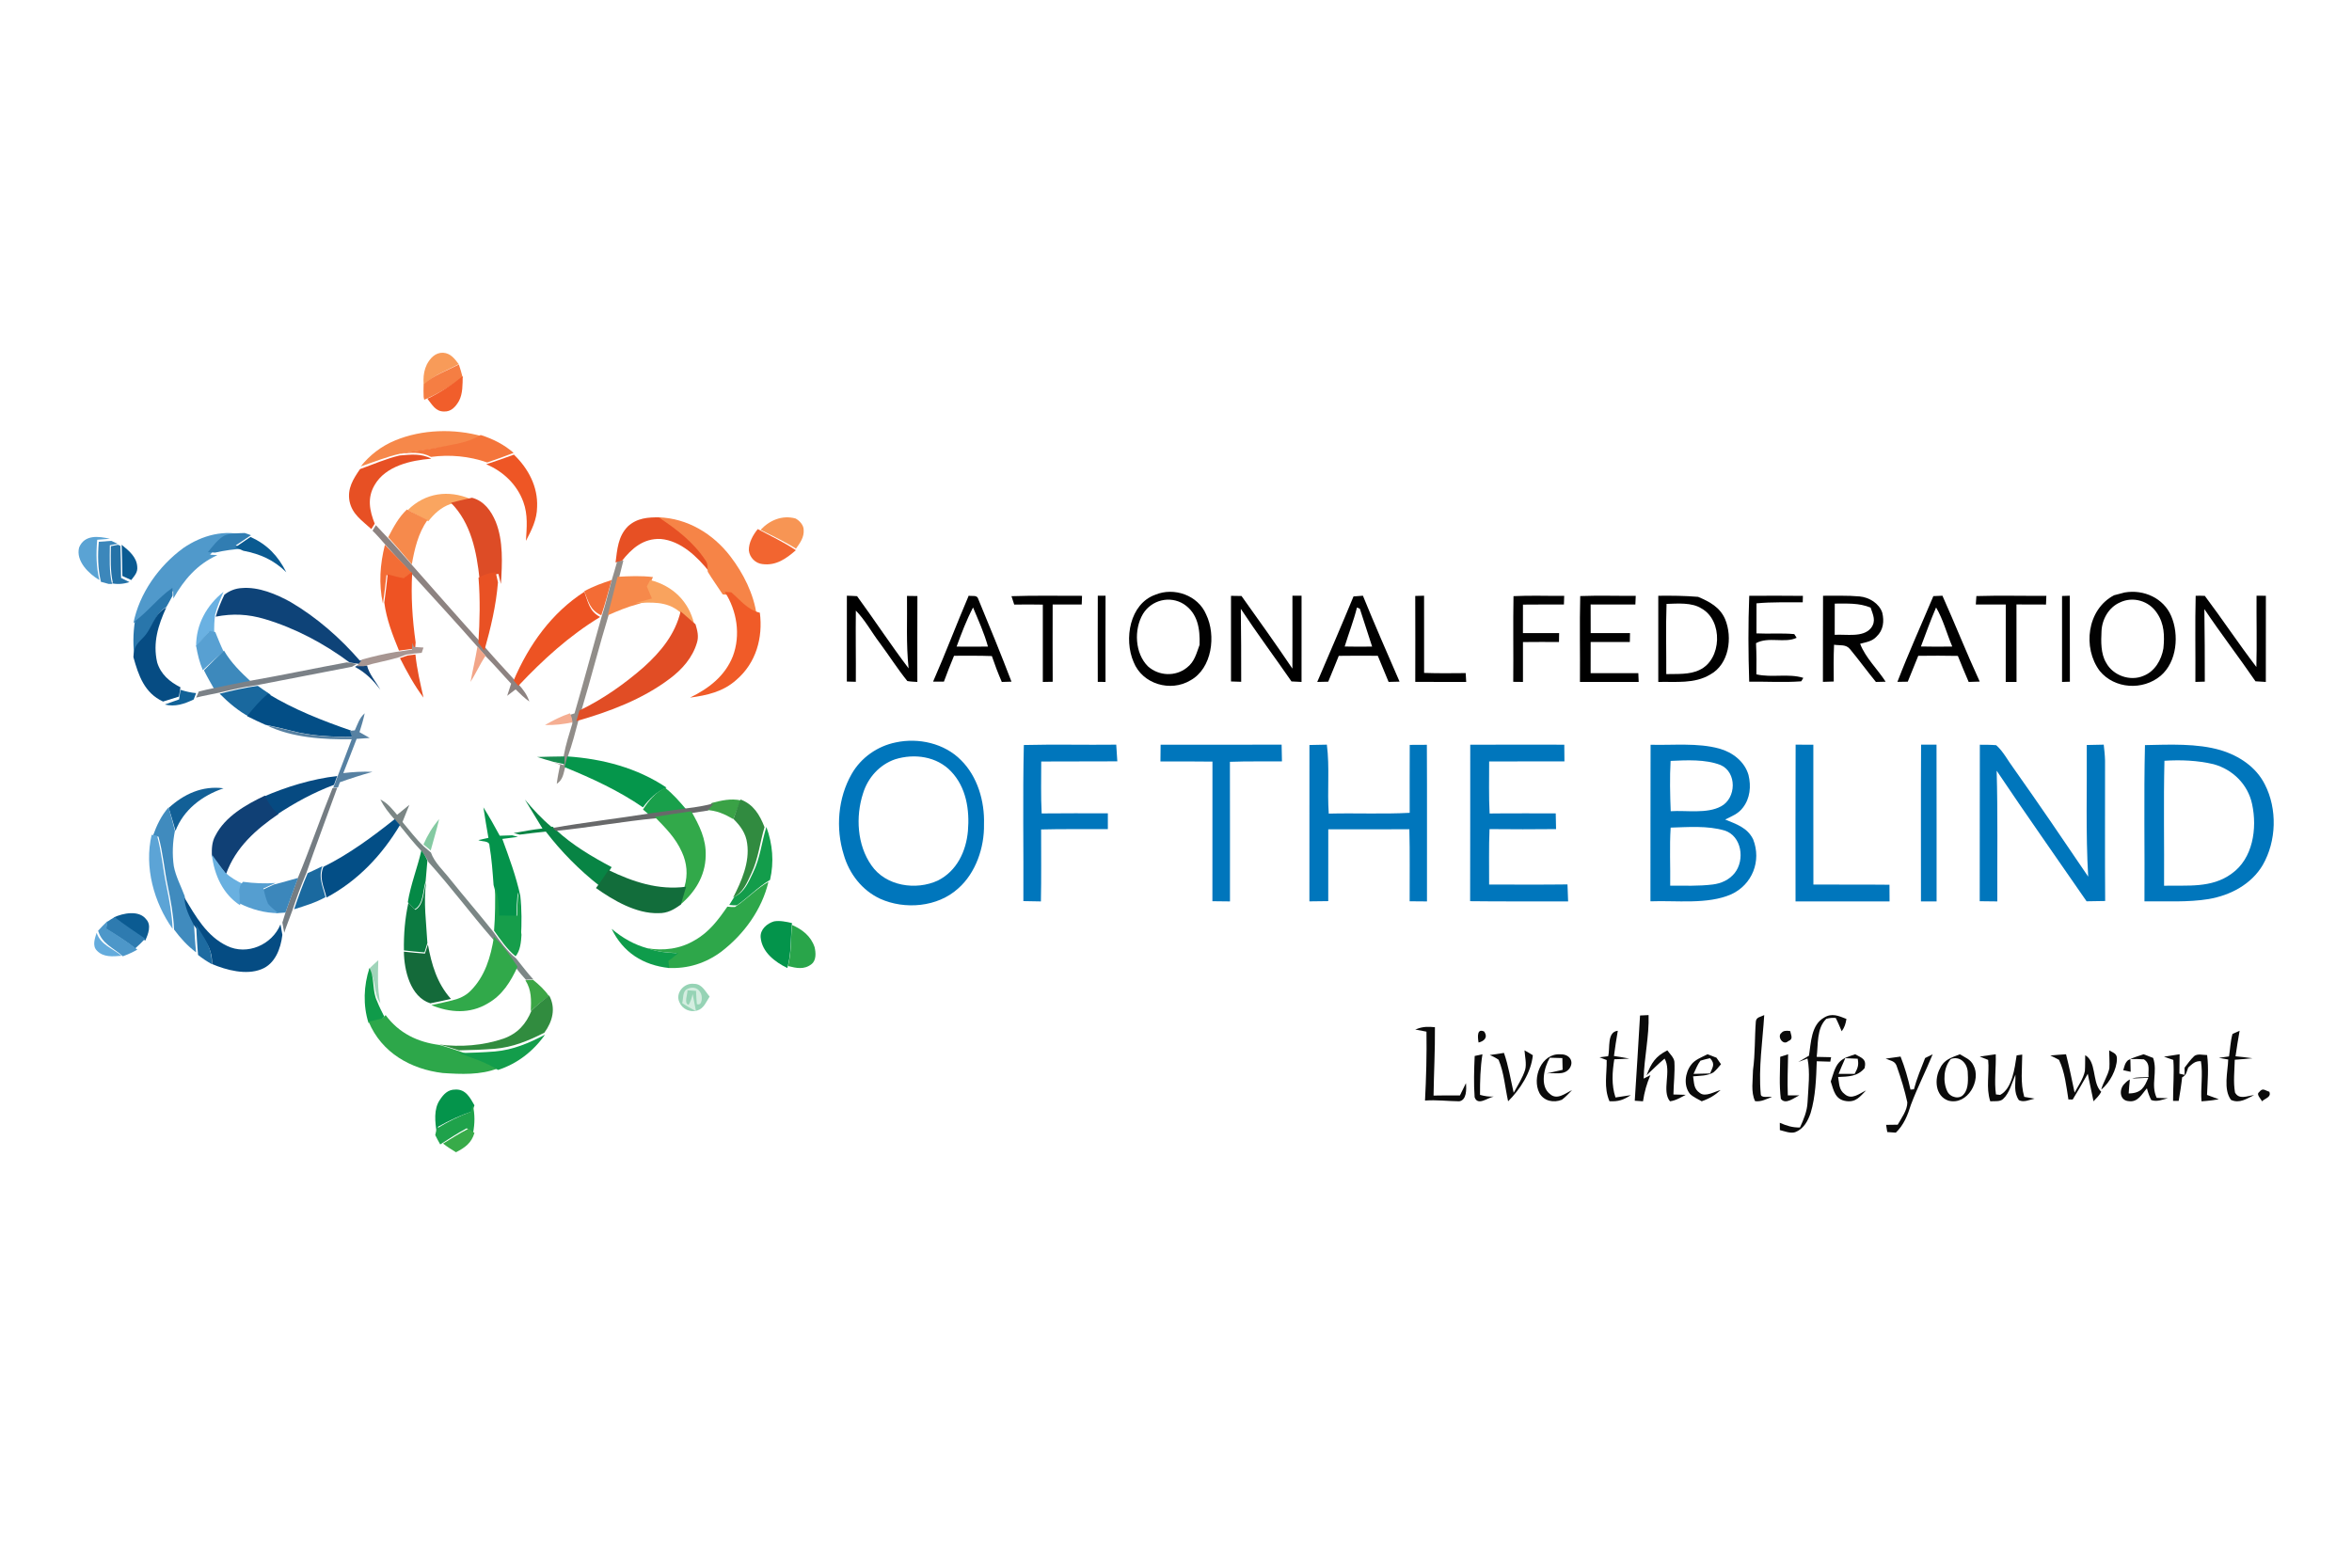 <svg xmlns="http://www.w3.org/2000/svg" width="600" height="400" viewBox="0 0 600 400" fill="none"><path d="M113.048 90.003C114.977 90.132 115.978 91.542 117.031 92.917C114.256 94.385 110.898 95.609 108.623 97.778C108.476 98.838 108.491 99.933 108.542 101C107.953 98.315 107.651 95.53 108.896 92.974C109.735 91.392 111.068 89.924 113.048 90.003Z" fill="#F89B59"></path><path d="M117.057 93C117.423 94.097 117.758 95.21 118.031 96.329C114.937 98.583 111.78 100.446 108.225 102L108.07 101.315C108.015 100.218 107.999 99.091 108.155 98.001C110.564 95.769 114.118 94.51 117.057 93Z" fill="#F57E43"></path><path d="M118.031 96C118.01 98.041 118.067 100.461 117.094 102.285C116.236 103.79 115.091 105.078 113.274 104.996C111.113 105.011 110.255 103.254 109.031 101.734C112.294 100.163 115.191 98.279 118.031 96Z" fill="#F15E2B"></path><path d="M123.031 111.328C119.693 113.226 116.066 113.482 112.319 114.218C108.929 114.874 105.479 115.083 102.097 115.765C98.662 116.515 95.347 117.899 92.031 119C94.284 116.157 97.265 113.833 100.789 112.381C107.658 109.531 115.865 109.315 123.031 111.328Z" fill="#F6884A"></path><path d="M122.602 111L122.813 111.058C125.83 112.023 128.657 113.466 131.031 115.555C128.803 116.411 126.553 117.231 124.289 118C119.745 116.397 114.727 115.925 109.95 116.585C107.393 115.185 104.814 115.526 102.031 115.766C105.355 115.033 108.744 114.808 112.075 114.105C115.757 113.314 119.322 113.038 122.602 111Z" fill="#F4753B"></path><path d="M101.946 116.219C104.788 115.98 107.421 115.639 110.031 117.037C104.766 117.45 98.351 118.913 95.562 123.759C93.63 127.054 94.272 130.263 95.592 133.624L94.727 135C92.355 132.798 89.856 131.255 89.163 127.887C88.566 124.657 90.095 122.23 91.848 119.688C95.174 118.507 98.501 117.023 101.946 116.219Z" fill="#E75024"></path><path d="M131.103 116C134.826 119.594 137.239 124.21 137.017 129.352C136.979 132.566 135.638 135.203 134.167 138C134.374 134.589 134.711 131.368 133.501 128.059C131.922 123.713 128.436 120.288 124.031 118.461C126.406 117.687 128.766 116.862 131.103 116Z" fill="#EE5625"></path><path d="M120.031 127.329C119.002 127.561 117.966 127.809 116.944 128.072C116.245 128.25 115.554 128.436 114.863 128.629C112.567 129.426 110.79 131.043 109.264 133C107.508 132.064 105.787 131.066 104.031 130.138C108.494 125.712 114.446 124.939 120.031 127.329Z" fill="#FAA560"></path><path d="M117.195 127.733C118.258 127.473 119.335 127.229 120.406 127C123.453 127.786 125.302 130.335 126.469 133.143C128.423 138.011 128.124 143.841 127.779 149C127.577 148.138 127.368 147.283 127.143 146.436C125.361 146.627 123.954 147.016 122.345 147.825C121.596 140.774 120.174 133.463 115.031 128.282C115.75 128.091 116.468 127.908 117.195 127.733Z" fill="#DD4C26"></path><path d="M103.801 130C105.556 130.875 107.276 131.816 109.031 132.698C106.672 136.118 105.779 139.975 105.053 144C103.06 141.681 101.096 139.333 99.031 137.073C100.391 134.477 101.65 132.042 103.801 130Z" fill="#F68A4C"></path><path d="M202.936 132.289C203.949 132.82 205.01 133.979 205.017 135.165C205.169 137.083 204.101 138.51 203.054 140C200.162 138.152 197.104 136.758 194.031 135.193C196.341 132.717 199.552 131.372 202.936 132.289Z" fill="#F79554"></path><path d="M168.384 132.006C173.061 135.104 177.364 138.393 180.515 143.166C181.106 144.007 180.926 145.015 181.031 146C177.926 142.083 173.705 137.969 168.511 137.514C164.148 137.34 161.155 139.901 158.61 143.181L157.031 143.515C157.465 140.136 157.652 136.893 160.152 134.324C162.509 132.149 165.338 131.96 168.384 132.006Z" fill="#E75024"></path><path d="M168.031 132C175.342 132.226 181.891 136.173 186.32 141.955C189.624 146.271 192.291 151.534 193.031 157C189.876 156.165 188.291 153.835 185.972 151.789C185.439 151.737 184.905 151.699 184.365 151.662C183.113 149.722 181.742 147.865 180.55 145.887C180.446 144.91 180.624 143.91 180.039 143.075C176.92 138.338 172.661 135.075 168.031 132Z" fill="#F68447"></path><path d="M95.892 134C96.947 135.17 98.038 136.289 99.114 137.43C101.245 139.711 103.272 142.081 105.328 144.422C111.015 150.847 116.665 157.31 122.418 163.669C122.982 164.294 123.532 164.927 124.081 165.56C126.368 168.195 128.743 170.742 131.097 173.311C131.512 173.76 131.913 174.209 132.322 174.665C133.502 175.968 134.482 177.307 135.031 179C133.769 178.073 132.641 177.005 131.527 175.901C130.807 176.446 130.094 176.991 129.382 177.535C129.716 176.505 130.057 175.467 130.391 174.437C128.268 172.192 126.286 169.837 124.096 167.651C123.368 166.848 122.663 166.024 121.958 165.2C116.449 158.929 110.807 152.776 105.187 146.615L105.009 146.394C102.945 143.958 100.696 141.691 98.58 139.292C97.429 137.967 96.278 136.635 95.031 135.398L95.892 134Z" fill="#8D8381"></path><path d="M193.306 135C196.617 136.755 199.914 138.316 203.031 140.387C200.519 142.575 197.955 144.391 194.487 143.927C192.73 143.749 191.227 142.258 191.033 140.434C190.981 138.47 192.109 136.461 193.306 135Z" fill="#F26530"></path><path d="M63.031 136.738C61.359 136.804 59.461 136.76 57.879 137.367C56.162 138.269 54.836 140.082 53.608 141.532L55.454 141.643C50.301 143.988 46.927 147.91 44.23 152.704L44.178 150.802C40.419 153.14 37.677 156.558 34.031 159C35.56 151.387 40.494 144.417 46.784 139.816C51.552 136.568 57.352 134.955 63.031 136.738Z" fill="#5099CB"></path><path d="M57.283 136.641C58.857 136.023 60.747 136.068 62.412 136C62.959 136.166 63.499 136.354 64.031 136.566C62.742 137.425 61.444 138.278 60.155 139.145C60.83 139.439 61.512 139.725 62.194 140.005C59.72 140.103 57.283 140.449 54.868 141L53.031 140.887C54.254 139.409 55.573 137.561 57.283 136.641Z" fill="#317DB2"></path><path d="M28.031 137.474C26.952 137.535 25.88 137.618 24.801 137.718C24.494 141.224 24.532 144.555 25.348 148C22.68 146.437 19.263 143.152 20.185 139.684C21.571 136.353 25.161 136.803 28.031 137.474Z" fill="#5AA3D4"></path><path d="M63.901 137C68.174 138.941 70.876 141.763 73.031 146C69.776 142.838 66.423 141.369 62.067 140.526C61.386 140.24 60.705 139.946 60.031 139.644C61.319 138.755 62.613 137.881 63.901 137Z" fill="#0A5A91"></path><path d="M25.206 138.242C26.265 138.144 27.317 138.061 28.376 138C28.935 138.227 29.487 138.477 30.031 138.749C29.362 138.87 28.692 138.999 28.023 139.127C28.001 142.464 27.817 145.709 28.567 148.985L27.751 149C27.074 148.834 26.405 148.652 25.742 148.448C24.941 145.028 24.904 141.722 25.206 138.242Z" fill="#3C87BB"></path><path d="M28.283 139.359C28.903 139.237 29.523 139.115 30.143 139L30.715 139.287C30.811 142.014 30.872 144.734 30.892 147.462C31.608 147.813 32.323 148.172 33.031 148.524C31.369 149.055 29.734 149.17 28.031 148.725L28.787 148.711C28.093 145.603 28.263 142.524 28.283 139.359Z" fill="#2572A7"></path><path d="M31.031 139C32.864 140.49 34.877 142.112 35.014 144.615C35.165 146.063 34.3 146.909 33.484 148C32.734 147.657 31.976 147.308 31.219 146.965C31.197 144.308 31.132 141.657 31.031 139Z" fill="#0B5B92"></path><path d="M98.196 139C100.446 141.427 102.837 143.72 105.031 146.184C104.345 146.727 103.642 147.241 102.908 147.717C101.464 147.531 100.019 147.062 98.599 146.72C98.33 149.154 98.046 151.573 97.683 154C96.594 148.931 96.941 144.002 98.196 139Z" fill="#F36D36"></path><path d="M157.42 143.325L159.031 143C158.626 144.542 158.268 146.099 157.863 147.641C157.061 150.658 156.183 153.653 155.343 156.656C152.853 164.801 150.783 173.057 148.34 181.209C148.072 182.102 147.805 182.994 147.545 183.887C146.744 186.927 145.949 189.959 144.895 192.925L144.758 193.36C144.552 194.127 144.369 194.895 144.193 195.669C143.742 197.359 143.651 198.93 142.024 200C142.23 198.37 142.551 196.754 142.895 195.145C142.276 194.924 141.65 194.695 141.031 194.474C141.955 194.732 142.879 194.983 143.811 195.227C143.803 194.415 143.803 193.604 143.819 192.785C144.323 189.959 145.193 187.325 146.01 184.581C145.926 183.762 145.758 183.127 145.323 182.412C145.736 182.279 146.148 182.146 146.56 182.021C148.92 173.913 151.089 165.745 153.388 157.623L153.418 157.519C154.403 154.494 155.121 151.418 155.954 148.356C156.45 146.681 156.962 145.007 157.42 143.325Z" fill="#918D89"></path><path d="M98.896 146.531C100.238 146.87 101.603 147.335 102.967 147.519C103.66 147.047 104.324 146.538 104.973 146L105.151 146.221C104.809 152.143 105.196 158.043 106.031 163.913L105.912 165.469C104.54 165.668 103.161 165.816 101.781 166C100.141 161.996 98.605 158.058 98.031 153.743C98.374 151.339 98.643 148.942 98.896 146.531Z" fill="#EE5323"></path><path d="M126.451 146C126.656 146.851 126.847 147.71 127.031 148.577C126.546 154.589 125.173 160.264 123.561 166C123.056 165.34 122.55 164.681 122.031 164.029C122.4 158.485 122.523 152.94 122.072 147.396C123.541 146.583 124.825 146.192 126.451 146Z" fill="#E95124"></path><path d="M157.538 147.17C160.568 147.001 163.553 146.864 166.576 147.242C166.287 147.886 166.006 148.529 165.717 149.173C166.158 150.379 166.591 151.578 167.031 152.785C165.588 153.251 164.145 153.718 162.687 154.152C160.044 154.844 157.538 155.898 155.031 157C155.867 153.726 156.74 150.46 157.538 147.17Z" fill="#F6894B"></path><path d="M165.858 148C171.777 149.498 175.678 153.568 177.031 159C176.299 158.412 175.566 157.83 174.826 157.242C174.303 156.831 173.788 156.414 173.257 156.004C169.924 153.336 166.164 153.712 162.031 153.876C163.466 153.507 164.886 153.11 166.306 152.713C165.873 151.687 165.447 150.668 165.013 149.642C165.297 149.095 165.574 148.547 165.858 148Z" fill="#F9A35E"></path><path d="M156.031 148C155.164 151.007 154.416 154.029 153.39 157C150.439 155.645 150.113 153.428 149.031 150.87C151.227 149.63 153.605 148.783 156.031 148Z" fill="#F36C35"></path><path d="M61.681 150.047C65.948 149.672 70.516 151.605 74.168 153.633C80.825 157.542 86.768 162.774 91.787 168.549L93.162 168.299C92.711 168.799 92.275 169.306 91.847 169.82C92.448 169.828 93.042 169.828 93.635 169.813C94.161 172.039 95.934 173.979 97.031 176C95.243 173.597 93.252 171.591 90.555 170.158L91.794 169.424C90.923 169.277 90.059 169.144 89.187 169.034C82.726 164.221 75.317 160.268 67.534 157.953C63.273 156.689 59.412 156.498 55.031 157.343C55.602 155.411 56.369 153.567 57.24 151.744C58.502 150.752 60.05 150.12 61.681 150.047Z" fill="#0E4378"></path><path d="M43.981 150L44.031 151.97C43.527 152.951 42.994 153.925 42.44 154.883C39.159 156.8 39.166 160.403 36.545 163.117C35.011 164.773 34.506 165.555 34.386 168C33.874 164.849 33.945 161.645 34.414 158.494C37.852 155.964 40.437 152.422 43.981 150Z" fill="#2976AB"></path><path d="M186.54 151.128C188.938 153.176 190.577 155.51 193.84 156.346C194.659 162.746 192.882 169.153 187.842 173.475C184.472 176.502 180.413 177.405 176.031 178C180.849 175.643 184.939 172.496 186.954 167.436C188.984 162.03 188.011 155.819 184.878 151C185.437 151.038 185.989 151.075 186.54 151.128Z" fill="#F05B28"></path><path d="M57.031 151C56.185 152.88 55.44 154.782 54.886 156.776C54.66 158.345 54.608 159.967 54.652 161.551C54.222 161.453 53.798 161.369 53.368 161.293C52.207 162.476 51.135 163.757 50.033 165C49.96 159.315 52.769 154.381 57.031 151Z" fill="#6AB1E2"></path><path d="M149.06 151C150.046 153.661 150.343 155.967 153.031 157.377L153.002 157.482C145.22 162.216 138.51 168.329 132.227 175C131.828 174.533 131.437 174.073 131.031 173.613C134.952 164.432 140.77 156.344 149.06 151Z" fill="#ED5323"></path><path d="M218.642 152.115C223.086 158.204 227.239 164.538 231.791 170.541C231.129 164.366 231.464 158.248 231.377 152.05C232.257 152.058 233.144 152.072 234.031 152.086C233.995 159.393 234.017 166.7 234.017 174C233.166 173.942 232.3 173.928 231.464 173.769C228.948 170.656 226.788 167.226 224.395 164.012C222.322 161.281 220.708 158.219 218.329 155.798C218.249 161.851 218.366 167.911 218.322 173.964C217.559 173.942 216.795 173.921 216.031 173.899C216.046 166.599 216.046 159.3 216.039 152C216.904 152.029 217.777 152.05 218.642 152.115Z" fill="black"></path><path d="M276.031 152.025C276.002 152.762 275.972 153.499 275.95 154.243C273.476 154.229 271.002 154.229 268.536 154.243C268.521 160.812 268.513 167.388 268.543 173.957C267.704 173.971 266.864 173.986 266.025 174C266.032 167.424 266.032 160.848 266.025 154.272C263.595 154.222 261.166 154.222 258.73 154.265C258.499 153.55 258.262 152.834 258.031 152.119C264.026 151.902 270.036 152.054 276.031 152.025Z" fill="#010101"></path><path d="M280.049 152.007C280.71 152 281.37 152 282.031 152C281.997 159.331 282.014 166.669 282.02 174C281.359 173.993 280.704 173.986 280.043 173.978C280.032 166.655 280.021 159.331 280.049 152.007Z" fill="black"></path><path d="M316.711 152.072C321.1 158.209 325.474 164.339 329.695 170.599C329.746 164.397 329.673 158.195 329.702 152C330.476 152 331.25 152 332.031 152C332.009 159.336 332.031 166.664 332.024 174C331.17 173.957 330.315 173.913 329.461 173.87C325.182 167.675 320.684 161.639 316.536 155.35C316.609 161.56 316.653 167.755 316.631 173.964C315.762 173.935 314.9 173.906 314.031 173.877C314.053 166.599 314.053 159.307 314.031 152.029C314.922 152.029 315.813 152.036 316.711 152.072Z" fill="black"></path><path d="M363.284 152C363.291 158.565 363.284 165.129 363.291 171.694C366.822 171.817 370.366 171.78 373.904 171.744C373.947 172.496 373.989 173.248 374.031 174C369.703 173.986 365.367 174.014 361.038 173.978C361.052 166.669 361.059 159.367 361.031 152.058C361.787 152.043 362.535 152.022 363.284 152Z" fill="black"></path><path d="M386.096 152.109C390.398 151.892 394.729 152.073 399.031 152.036C399.01 152.773 398.981 153.51 398.96 154.247C395.475 154.247 391.997 154.225 388.512 154.268C388.505 156.695 388.505 159.114 388.505 161.541C391.581 161.541 394.657 161.541 397.741 161.541C397.726 162.3 397.712 163.051 397.698 163.809C394.636 163.795 391.574 163.787 388.512 163.824C388.505 167.218 388.505 170.613 388.512 174C387.688 173.993 386.863 173.978 386.031 173.971C386.11 166.684 385.96 159.382 386.096 152.109Z" fill="#030303"></path><path d="M403.119 152.085C407.832 151.911 412.568 152.063 417.281 152.034C417.25 152.772 417.219 153.502 417.188 154.239C413.38 154.232 409.58 154.232 405.773 154.232C405.796 156.669 405.796 159.105 405.788 161.542C409.132 161.549 412.475 161.556 415.818 161.535C415.802 162.294 415.787 163.053 415.772 163.812C412.444 163.791 409.116 163.798 405.781 163.805C405.796 166.451 405.796 169.105 405.773 171.759C409.828 171.78 413.883 171.773 417.938 171.759L418.031 173.993C413.032 174 408.04 173.993 403.049 174C403.111 166.697 402.933 159.38 403.119 152.085Z" fill="black"></path><path d="M504.184 152.088C510.123 151.907 516.092 152.067 522.031 152.03C522.001 152.768 521.97 153.512 521.94 154.25C519.425 154.235 516.918 154.235 514.403 154.228C514.419 160.821 514.396 167.407 514.419 174C513.501 174 512.584 174 511.667 174C511.682 167.414 511.667 160.828 511.675 154.243C509.129 154.235 506.576 154.235 504.031 154.243C504.069 153.527 504.115 152.804 504.184 152.088Z" fill="#010101"></path><path d="M526.031 152.065C526.688 152.043 527.345 152.022 527.995 152L528.001 152.375C528.049 159.564 527.995 166.753 528.031 173.942C527.363 173.964 526.7 173.978 526.031 174C526.037 166.688 526.037 159.377 526.031 152.065Z" fill="black"></path><path d="M560.12 152.017C560.896 151.988 561.673 151.996 562.456 152.039C566.943 158.009 571.075 164.254 575.607 170.181C575.769 164.131 575.607 158.06 575.651 152.003C576.449 152.003 577.24 152.003 578.031 152.01C578.009 159.338 578.031 166.672 578.016 174C577.137 173.949 576.257 173.892 575.378 173.834C571.12 167.633 566.537 161.662 562.338 155.418C562.427 161.59 562.449 167.755 562.449 173.921C561.65 173.942 560.845 173.971 560.046 173.993C560.105 166.672 559.935 159.33 560.12 152.017Z" fill="#010101"></path><path d="M446.236 152.023C450.801 152.001 455.359 151.979 459.924 152.038L459.878 153.677C455.932 153.722 452.025 153.567 448.087 153.943C448.079 156.499 448.079 159.054 448.079 161.609C451.291 161.772 454.525 161.491 457.722 161.794L458.326 162.732C455.344 164.194 451.107 162.355 447.964 164.106C448.102 166.757 448.094 169.408 448.056 172.059C452.017 172.983 456.223 171.771 460.031 172.961L459.504 173.839C455.107 174.179 450.641 173.862 446.228 173.943C445.984 166.587 445.945 159.379 446.236 152.023Z" fill="black"></path><path d="M294.752 151.736C299.494 149.761 305.615 151.865 307.689 156.783C310.283 162.118 309.208 170.577 303.666 173.604C298.613 176.63 291.44 174.587 289.188 168.92C286.653 163.086 288.187 154.044 294.752 151.736ZM301.952 154.118C298.388 151.908 293.763 153.091 291.574 156.64C289.218 160.617 289.496 166.717 292.862 170.036C295.621 172.491 299.866 172.698 302.771 170.354C304.748 168.846 305.195 166.754 306.015 164.528C306.146 160.477 305.582 156.484 301.952 154.118Z" fill="#010101"></path><path d="M423.031 152.013C426.427 151.977 429.808 151.999 433.196 152.289C436.151 153.547 438.753 154.921 440.083 157.987C442.016 162.63 441.112 169.479 436.275 172.112C432.24 174.527 427.566 173.891 423.031 174C423.046 166.673 423.046 159.339 423.031 152.013ZM434.079 155.267C431.608 153.659 427.949 154.007 425.137 154.088C424.927 160.039 425.1 166.035 425.071 172C427.811 171.926 431.057 172.185 433.558 170.933C439.276 168.273 439.58 158.32 434.079 155.267Z" fill="black"></path><path d="M542.016 151.17C546.887 150.331 551.938 152.631 553.872 157.168C555.923 161.918 555.387 168.854 551.191 172.423C546.647 176.243 539.437 175.804 535.646 171.191C531.24 165.329 532.367 155.504 539.305 151.881C540.214 151.639 541.115 151.405 542.016 151.17ZM550.257 156.434C548.22 153.278 544.071 152.104 540.769 153.729C537.953 154.973 536.201 158.013 536.096 161.138C535.961 163.696 535.916 166.829 537.264 169.068C539.039 172.418 543.479 173.911 546.842 172.426C549.665 171.322 551.388 168.422 551.89 165.437C552.204 162.226 552.129 159.163 550.257 156.434Z" fill="#020202"></path><path d="M465.062 152.009C468.158 152.038 471.301 151.9 474.39 152.182C476.879 152.413 479.361 153.974 480.158 156.293C480.705 158.489 480.462 160.787 478.709 162.427C477.563 163.669 476.105 163.821 474.526 164.262C475.862 167.802 478.974 170.735 481.031 173.942C480.204 173.964 479.376 173.978 478.549 174C476.302 171.248 474.215 168.38 471.953 165.642C470.898 164.334 469.418 164.752 467.87 164.507C467.733 167.635 467.764 170.763 467.794 173.892C466.876 173.92 465.957 173.95 465.031 173.979C465.062 166.653 465.008 159.327 465.062 152.009ZM468.051 154.011C468.028 156.665 468.028 159.326 468.036 161.979C471.042 161.784 475.23 162.726 477.285 160.261C478.673 158.459 477.815 156.888 477.193 155.03C474.218 153.801 471.226 154.018 468.051 154.011Z" fill="#010101"></path><path d="M42.421 155C40.342 159.52 38.944 163.989 40.09 169.005C41.015 172.053 43.279 173.969 46.031 175.36C45.898 176.152 45.772 176.936 45.654 177.735C44.3 178.157 42.946 178.578 41.6 179C36.857 176.84 35.319 172.334 34.031 167.658C34.157 165.298 34.682 164.544 36.28 162.946C39.01 160.327 39.003 156.85 42.421 155Z" fill="#064C83"></path><path d="M247.113 152C248.136 152.194 249.281 151.691 249.598 152.951C252.478 159.91 255.345 166.89 258.031 173.928C257.21 173.949 256.382 173.978 255.561 174C254.624 171.832 253.782 169.635 253.025 167.395C249.806 167.272 246.601 167.322 243.375 167.322C242.475 169.505 241.597 171.702 240.79 173.928C239.868 173.928 238.946 173.921 238.031 173.921C241.215 166.688 244.002 159.269 247.113 152ZM248.227 155C246.555 158.21 245.266 161.602 244.031 164.979C246.695 165.009 249.367 165.008 252.031 164.972C251.07 161.515 249.617 158.326 248.227 155Z" fill="#010101"></path><path d="M347.681 152C350.68 159.35 353.867 166.636 357.031 173.921C356.097 173.95 355.17 173.972 354.235 173.993C353.316 171.772 352.397 169.55 351.478 167.328C348.162 167.299 344.84 167.292 341.524 167.343C340.65 169.55 339.731 171.736 338.834 173.936C337.9 173.957 336.965 173.978 336.031 174C339.143 166.736 342.27 159.48 345.284 152.181C346.083 152.101 346.882 152.05 347.681 152ZM346.169 155C345.311 158.415 344.055 161.611 343.031 164.958C345.365 165.011 347.698 165.011 350.031 164.974C348.981 161.755 347.931 158.544 346.9 155.325C346.654 155.212 346.408 155.106 346.169 155Z" fill="#010101"></path><path d="M495.516 152C498.773 159.266 501.698 166.676 505.031 173.906C504.092 173.935 503.152 173.971 502.213 174C501.266 171.79 500.341 169.58 499.455 167.355C496.092 167.283 492.721 167.291 489.35 167.334C488.456 169.537 487.546 171.725 486.675 173.935C485.796 173.949 484.91 173.964 484.031 173.979C486.865 166.612 490.137 159.389 493.205 152.102C493.97 152.051 494.743 152.014 495.516 152ZM493.899 155C492.487 158.266 491.293 161.627 490.031 164.951C492.698 165.017 495.365 165.01 498.031 164.966C496.619 161.693 495.725 158.075 493.899 155Z" fill="#010101"></path><path d="M173.626 156C174.161 156.45 174.681 156.907 175.208 157.357C175.954 158.002 176.692 158.64 177.43 159.284C177.897 160.889 178.319 162.381 177.776 164.039C176.662 167.81 173.995 170.817 170.892 173.142C163.872 178.458 155.429 181.593 147.031 184C147.287 183.093 147.551 182.185 147.815 181.278C153.765 178.421 159.263 174.552 164.219 170.217C168.587 166.281 172.24 161.834 173.626 156Z" fill="#E14D25"></path><path d="M53.558 161C54.014 161.078 54.461 161.163 54.917 161.264C55.596 162.921 56.252 164.608 57.031 166.218C55.225 167.773 53.473 169.367 51.745 171C50.888 169.017 50.394 166.925 50.031 164.802C51.197 163.527 52.331 162.213 53.558 161Z" fill="#58A0D2"></path><path d="M105.215 164L105.604 165.068C106.41 165.126 107.217 165.184 108.031 165.225C107.874 165.673 107.725 166.128 107.576 166.575C106.986 166.625 106.395 166.674 105.805 166.732C105.088 166.807 104.364 166.906 103.654 167.022C102.96 167.262 102.272 167.511 101.585 167.759C98.687 168.637 95.707 169.1 92.809 169.986C92.219 170.003 91.629 170.003 91.031 169.995C91.457 169.415 91.89 168.844 92.338 168.281C95.177 167.502 98.06 166.815 100.958 166.343C102.34 166.136 103.721 165.971 105.096 165.747L105.215 164Z" fill="#A79692"></path><path d="M121.794 165C122.532 165.849 123.27 166.698 124.031 167.525L123.845 167.373C122.416 169.489 121.39 171.839 120.031 174C120.583 170.99 121.297 168.018 121.794 165Z" fill="#F2A588"></path><path d="M57.14 166C58.975 169.161 61.458 171.545 64.031 173.944C60.929 174.567 57.841 175.328 54.746 176C53.821 174.37 52.867 172.732 52.031 171.037C53.702 169.317 55.395 167.638 57.14 166Z" fill="#3D89BC"></path><path d="M103.966 167.259C104.63 167.155 105.307 167.067 105.978 167C106.355 170.736 107.214 174.353 108.031 178C105.684 174.871 103.812 171.431 102.031 167.917C102.674 167.695 103.316 167.473 103.966 167.259Z" fill="#E74F23"></path><path d="M88.493 169C89.342 169.109 90.183 169.241 91.031 169.387L89.825 170.116C81.67 171.662 73.537 173.31 65.382 174.849C62.172 175.265 59.042 175.987 55.897 176.746C53.937 177.176 51.977 177.497 50.031 178L50.711 176.447C52.02 176.104 53.337 175.812 54.668 175.542C57.703 174.944 60.731 174.266 63.773 173.712C72.038 172.26 80.244 170.51 88.493 169Z" fill="#7B8187"></path><path d="M46.031 176C47.347 176.413 48.669 176.741 50.031 176.848L49.41 178.476C47.006 179.615 44.656 180.425 42.031 179.76C43.247 179.324 44.469 178.889 45.691 178.453C45.797 177.628 45.911 176.818 46.031 176Z" fill="#116197"></path><path d="M65.766 175C66.84 175.76 67.928 176.528 69.031 177.234C67.05 178.946 65.368 180.935 63.755 183C60.85 181.449 58.35 179.338 56.031 176.996C59.259 176.198 62.471 175.438 65.766 175Z" fill="#19689E"></path><path d="M68.351 177C74.987 181.034 82.199 183.865 89.509 186.392L90.031 187.997C84.749 188.028 79.354 187.815 74.223 186.43C72.067 185.851 69.902 185.379 67.715 184.938C66.134 184.245 64.567 183.515 63.031 182.716C64.658 180.668 66.353 178.697 68.351 177Z" fill="#034E86"></path><path d="M93.035 182C92.681 183.628 92.224 185.228 91.709 186.812C92.578 187.309 93.447 187.805 94.317 188.294C93.204 188.375 92.092 188.455 90.979 188.528C89.845 191.442 88.74 194.362 87.576 197.261C90.066 196.969 92.526 196.816 95.031 196.94C92.224 197.729 89.454 198.605 86.714 199.591C86.552 200.029 86.382 200.474 86.22 200.912L84.997 201L85.425 199.941C85.705 199.211 85.985 198.481 86.25 197.743C87.406 194.698 88.607 191.668 89.727 188.616C82.588 188.725 74.551 188.258 68.031 185.074C70.16 185.498 72.267 185.95 74.367 186.505C79.362 187.834 84.614 188.039 89.757 188.01L89.248 186.469L90.515 186.352C91.245 184.767 91.665 183.19 93.035 182Z" fill="#5781A2"></path><path d="M145.386 182C145.795 182.761 145.952 183.436 146.031 184.306C143.7 184.793 141.412 185.059 139.031 184.989C141.075 183.804 143.177 182.753 145.386 182Z" fill="#F5AE92"></path><path d="M261.184 190.091C269.026 189.891 276.906 190.098 284.755 190.002C284.86 191.421 284.942 192.839 285.031 194.258C278.561 194.317 272.09 194.243 265.619 194.302C265.619 198.721 265.5 203.162 265.731 207.551C271.359 207.478 276.988 207.529 282.616 207.522C282.616 208.867 282.616 210.212 282.616 211.556C276.943 211.601 271.263 211.482 265.59 211.638C265.582 217.756 265.664 223.882 265.537 230C264.046 229.97 262.556 229.941 261.065 229.919C261.139 216.67 260.878 203.317 261.184 190.091Z" fill="#0076BC"></path><path d="M296.075 190.022C306.362 190 316.656 190.037 326.944 190C326.973 191.428 327.002 192.855 327.031 194.275C322.593 194.312 318.185 194.209 313.754 194.379C313.79 206.25 313.761 218.129 313.769 230C312.277 229.985 310.786 229.97 309.287 229.948C309.309 218.077 309.287 206.206 309.301 194.327C304.878 194.253 300.455 194.297 296.031 194.283C296.046 192.862 296.06 191.442 296.075 190.022Z" fill="#0076BC"></path><path d="M334.039 190.089C335.524 190.059 337.009 190.03 338.486 190C339.233 195.853 338.545 201.69 338.969 207.595C345.853 207.417 352.744 207.757 359.614 207.395C359.614 201.616 359.592 195.838 359.628 190.059C361.084 190.052 362.54 190.044 363.996 190.037C364.069 203.36 364.003 216.677 364.025 230C362.554 229.985 361.077 229.97 359.606 229.963C359.577 223.837 359.694 217.711 359.533 211.585C352.642 211.615 345.743 211.592 338.845 211.6C338.823 217.711 338.838 223.815 338.838 229.926C337.235 229.948 335.633 229.97 334.031 229.985C334.046 216.684 334.024 203.383 334.039 190.089Z" fill="#0076BC"></path><path d="M375.061 190.018C383.059 189.988 391.057 190.003 399.054 190.01C399.069 191.431 399.077 192.852 399.091 194.266C392.687 194.296 386.29 194.259 379.886 194.288C379.901 198.751 379.768 203.14 380.003 207.566C385.629 207.492 391.255 207.552 396.873 207.529C396.903 208.869 396.925 210.209 396.954 211.548C391.299 211.608 385.636 211.608 379.981 211.548C379.776 216.248 379.908 220.978 379.878 225.692C386.54 225.7 393.208 225.744 399.87 225.663C399.928 227.106 399.98 228.557 400.031 230C391.703 229.956 383.367 230.052 375.031 229.941C375.083 216.633 375.031 203.325 375.061 190.018Z" fill="#0076BC"></path><path d="M458.068 190C459.577 190.007 461.078 190.015 462.587 190.022C462.601 201.917 462.572 213.805 462.601 225.692C469.071 225.744 475.54 225.67 482.009 225.744C482.017 227.158 482.024 228.579 482.031 230C474.039 230 466.046 229.993 458.046 230C458.046 216.669 458.002 203.331 458.068 190Z" fill="#0076BC"></path><path d="M490.072 190C491.385 190 492.698 190.007 494.01 190.007C494.055 203.338 494.01 216.669 494.03 230C492.698 230 491.372 230 490.04 230C490.053 216.662 489.995 203.331 490.072 190Z" fill="#0176BC"></path><path d="M505.06 190.022C506.443 190.03 507.861 190.015 509.236 190.14C511.035 191.714 512.234 194.115 513.682 196.036C520.146 205.161 526.428 214.411 532.702 223.676C532.051 212.505 532.424 201.274 532.337 190.089C533.777 190.059 535.225 190.03 536.666 190C536.819 191.359 536.973 192.719 537.002 194.093C537.009 206.025 536.951 217.957 537.031 229.889C535.452 229.934 533.872 229.956 532.293 229.97C524.644 218.859 516.856 207.857 509.353 196.649C509.667 207.761 509.47 218.881 509.521 230C508.022 229.985 506.53 229.97 505.031 229.948C505.068 216.642 505.017 203.328 505.06 190.022Z" fill="#0076BC"></path><path d="M137.031 193.145C139.362 193.066 141.701 193.036 144.031 193C144.016 193.671 144.016 194.335 144.023 195C143.069 194.801 142.123 194.595 141.176 194.384C139.777 194.003 138.408 193.574 137.031 193.145Z" fill="#178B4F"></path><path d="M144.593 193.435L144.73 193C153.778 193.626 162.501 195.909 170.031 200.955C167.412 202.052 165.681 203.82 164.011 206C157.946 201.787 150.894 198.539 144.031 195.74C144.206 194.967 144.388 194.201 144.593 193.435Z" fill="#05964B"></path><path d="M228.525 189.427C234.28 188.184 240.914 189.645 245.152 193.954C249.361 198.105 251.21 204.456 251.018 210.31C251.143 216.223 248.917 222.763 244.435 226.688C239.198 231.471 230.796 232.164 224.517 229.316C219.931 227.184 216.632 222.958 215.234 218.054C213.141 211.349 213.756 203.612 217.254 197.495C219.65 193.292 223.859 190.361 228.525 189.427ZM242.608 196.817C238.957 192.978 233.256 192.208 228.35 193.734C224.342 195.113 221.38 198.448 220.155 202.465C218.24 208.379 218.656 215.606 222.293 220.786C225.952 226.107 233.657 227.271 239.275 224.662C244.1 222.216 246.453 217.229 246.921 212.033C247.381 206.63 246.49 200.871 242.608 196.817Z" fill="#0076BC"></path><path d="M547.185 190.115C553.452 189.99 560.456 189.635 566.496 191.409C571.241 192.851 575.523 195.697 577.759 200.133C580.987 206.41 580.745 214.594 577.229 220.716C574.341 225.61 569.02 228.434 563.442 229.396C558.122 230.268 552.444 229.92 547.056 229.979C547.147 216.716 546.874 203.357 547.185 190.115ZM564.73 194.997C560.659 194.018 556.307 193.844 552.154 194.115C551.903 204.716 552.125 215.392 552.059 226C558.014 225.849 564.155 226.671 569.261 222.941C574.743 219.091 575.858 211.376 574.514 205.168C573.442 200.113 569.556 196.338 564.73 194.997Z" fill="#0076BC"></path><path d="M86.031 198C85.765 198.757 85.484 199.506 85.204 200.255C79.993 202.202 75.042 204.906 70.409 208C68.812 206.682 67.911 205.236 67.031 203.371C73.01 200.742 79.558 198.764 86.031 198Z" fill="#064A81"></path><path d="M57.031 201.134C51.51 203.015 46.823 206.625 44.768 212C44.222 210.039 43.646 208.092 43.031 206.146C46.899 202.616 51.571 200.422 57.031 201.134Z" fill="#126097"></path><path d="M84.826 201.088L86.031 201C83.388 208.309 80.658 215.581 78.087 222.919C76.78 225.973 75.655 229.072 74.609 232.23C73.919 234.158 73.15 236.05 72.503 238C72.344 237.131 72.184 236.263 72.031 235.394C72.3 234.474 72.583 233.554 72.888 232.642C73.941 229.705 74.95 226.754 76.054 223.839C79.155 216.324 81.783 208.618 84.826 201.088Z" fill="#757D83"></path><path d="M169.648 201C171.646 202.523 173.367 204.532 175.031 206.493C171.929 206.971 168.826 207.514 165.724 208C165.157 207.514 164.598 207.028 164.031 206.55C165.59 204.152 167.204 202.207 169.648 201Z" fill="#19A04B"></path><path d="M67.59 203C68.486 204.895 69.404 206.364 71.031 207.703C65.247 211.683 60.149 216.158 57.671 223C56.398 221.508 55.246 219.903 54.041 218.358C54.003 216.562 54.033 214.857 54.93 213.251C57.438 208.297 62.792 205.283 67.59 203Z" fill="#104075"></path><path d="M97.031 204C98.865 204.881 100.014 206.385 101.302 207.903C102.341 207.044 103.386 206.192 104.432 205.348C103.865 206.814 103.269 208.273 102.672 209.732C104.476 211.865 106.148 214.117 108.144 216.005C108.725 216.524 109.337 217.02 109.933 217.524C110.802 220.064 113.159 222.175 114.793 224.286C118.409 228.811 122.216 233.18 125.81 237.713C127.599 240.179 129.249 242.609 131.657 244.542C133.1 246.312 134.477 248.193 136.031 249.874L134.161 250C133.233 248.963 132.327 247.911 131.51 246.778C129.742 244.105 127.85 241.705 125.574 239.446C120.029 233.069 114.97 226.233 109.307 219.968C108.88 219.042 108.357 218.198 107.724 217.398C105.647 215.176 103.74 212.85 101.847 210.473C101.413 209.94 100.971 209.421 100.514 208.91C99.167 207.399 97.937 205.815 97.031 204Z" fill="#7B8685"></path><path d="M133.888 204C135.974 206.48 138.135 208.863 140.637 210.94L141.037 210.962L141.846 211.747C145.965 215.616 151.051 218.597 156.031 221.249C155.026 222.855 154.036 224.469 152.902 226C147.839 222.033 143.138 217.282 139.246 212.187C137.017 212.389 134.802 212.688 132.581 212.957L131.031 212.561C133.472 212.113 135.906 211.665 138.385 211.396C136.881 208.938 135.384 206.473 133.888 204Z" fill="#088444"></path><path d="M189.031 204.234C188.328 205.801 187.712 207.411 187.072 209C184.899 207.733 182.686 206.717 180.031 206.682C180.553 206.08 181.074 205.479 181.596 204.871C184.085 204.241 186.424 203.662 189.031 204.234Z" fill="#3AA246"></path><path d="M188.904 204C192.164 205.186 193.819 207.894 195.031 211.05C193.819 215.071 193.507 218.988 191.692 222.808C190.509 225.322 189.63 227.694 187.031 229C189.144 224.859 191.3 220.018 190.603 215.235C190.298 212.662 188.875 210.707 187.104 208.969C187.692 207.312 188.258 205.634 188.904 204Z" fill="#318B40"></path><path d="M182.031 205C181.542 205.612 181.053 206.217 180.564 206.822C179.222 207.002 177.88 207.24 176.538 207.441C173.455 207.852 170.386 208.291 167.309 208.781C158.8 209.602 150.342 211.15 141.824 212L141.031 211.244C149.2 209.811 157.451 208.86 165.649 207.557C168.896 207.124 172.143 206.642 175.389 206.217C177.628 205.951 179.852 205.569 182.031 205Z" fill="#68696A"></path><path d="M43.002 206C43.578 207.986 44.119 209.971 44.631 211.972C44.019 214.905 43.912 218.076 44.346 221.047C44.844 223.655 46.196 226.16 47.114 228.642C47.235 231.227 48.338 233.339 49.476 235.561C49.626 238.051 49.761 240.533 50.031 243C47.861 241.377 46.025 239.37 44.403 237.169C44.247 233.465 43.578 229.857 42.824 226.241C41.92 222.025 41.593 217.617 40.433 213.483C39.963 213.394 39.501 213.305 39.031 213.216C39.978 210.579 41.144 208.082 43.002 206Z" fill="#408BBE"></path><path d="M123.318 206C124.799 208.361 126.172 210.782 127.488 213.24C128.552 213.202 129.608 213.165 130.672 213.135L132.146 213.531C130.816 213.725 129.479 213.897 128.142 214.054C129.889 218.828 131.643 223.55 132.729 228.555C133.11 232 133.081 235.533 132.915 239C132.319 235.257 133.117 231.29 132.06 227.689C131.895 229.751 131.787 231.798 131.729 233.86C130.148 233.845 128.559 233.837 126.97 233.823C126.963 231.036 126.69 228.496 125.913 225.821C125.669 222.474 125.432 219.06 124.857 215.75C124.907 214.427 122.836 214.801 122.031 214.353C122.887 214.166 123.742 213.979 124.598 213.785C124.166 211.192 123.685 208.607 123.318 206Z" fill="#04934B"></path><path d="M176.353 207C178.397 210.62 180.179 214.062 180.022 218.389C179.932 223.569 177.191 227.849 173.335 231C173.747 229.386 174.197 227.78 174.638 226.174C175.507 223.154 175.252 220.233 173.949 217.398C172.325 213.747 169.742 211.211 167.031 208.429C170.138 207.907 173.238 207.438 176.353 207Z" fill="#32A94A"></path><path d="M100.691 209C101.15 209.497 101.594 210.001 102.031 210.519C97.469 218.15 91.315 224.724 83.294 229C82.613 226.228 81.339 224.004 82.502 221.174C89.026 217.949 95.047 213.5 100.691 209Z" fill="#034E86"></path><path d="M112.031 209C111.409 211.694 110.589 214.328 109.876 217C109.261 216.488 108.631 215.984 108.031 215.457C109.079 213.079 110.316 210.964 112.031 209Z" fill="#84CAA2"></path><path d="M421.068 190.029C426.742 190.184 433.1 189.489 438.567 190.998C441.93 191.914 445.065 194.28 446.051 197.754C446.742 200.601 446.463 203.706 444.616 206.072C443.439 207.654 441.791 208.253 440.091 209.103C442.953 210.286 445.779 211.166 447.236 214.175C449.407 219.69 447 225.723 441.644 228.185C435.58 230.847 427.566 229.715 421.031 229.974C421.068 216.659 421.009 203.344 421.068 190.029ZM439.956 211.912C435.587 210.628 430.681 211.034 426.188 211.167C425.872 216.077 426.144 221.057 426.07 225.982C429.661 225.974 433.325 226.123 436.901 225.684C439.053 225.418 441.08 224.541 442.52 222.763C445.214 219.349 444.274 213.274 439.956 211.912ZM438.89 195.183C435 193.69 430.277 193.964 426.172 194.144C425.935 198.406 426.035 202.72 426.2 206.982C430.205 206.722 435.425 207.689 439.026 205.749C442.966 203.678 443.145 197.015 438.89 195.183Z" fill="#0076BC"></path><path d="M195.504 211C197.106 215.381 197.499 219.947 196.438 224.506C193.323 226.33 190.905 228.984 187.96 230.993C187.322 231.015 186.684 230.985 186.031 230.904C186.476 230.222 186.907 229.532 187.329 228.836C189.985 227.538 190.882 225.181 192.092 222.683C193.946 218.887 194.265 214.996 195.504 211Z" fill="#139D4B"></path><path d="M40.085 213.267C41.238 217.41 41.563 221.826 42.461 226.05C43.211 229.673 43.876 233.288 44.031 237C39.293 230.319 36.739 221.233 38.691 213C39.158 213.089 39.618 213.178 40.085 213.267Z" fill="#5CA4D6"></path><path d="M107.496 217C108.11 217.803 108.617 218.65 109.031 219.579C108.903 221.341 108.753 223.095 108.581 224.849C107.881 227.124 108.017 230.803 105.796 232C105.21 231.398 104.617 230.803 104.031 230.209C104.767 225.667 106.474 221.452 107.496 217Z" fill="#058946"></path><path d="M54.031 218C55.171 219.551 56.261 221.162 57.465 222.659C58.833 223.889 60.393 224.821 62.031 225.577C60.656 227.028 61.347 229.152 61.269 231C56.895 228.182 54.651 223.301 54.031 218Z" fill="#69B0E0"></path><path d="M82.259 221C81.125 223.861 82.367 226.111 83.031 228.913C80.49 230.326 77.789 231.134 75.031 232C76.071 228.877 77.19 225.812 78.49 222.791C79.753 222.216 81.017 221.633 82.259 221Z" fill="#1A699F"></path><path d="M155.215 222C161.482 224.999 167.857 227.183 175.031 226.253C174.578 227.76 174.116 229.266 173.693 230.78C171.994 232.056 170.241 233.058 167.964 232.993C162.305 233.174 156.399 229.692 152.031 226.585C153.185 225.107 154.192 223.55 155.215 222Z" fill="#126D3B"></path><path d="M76.031 224C74.912 226.929 73.888 229.894 72.82 232.845C72.069 232.904 71.31 232.956 70.559 233C69.734 232.275 68.806 231.588 68.129 230.722C67.606 229.554 67.348 228.26 67.031 227.025C67.989 226.574 68.931 226.108 69.896 225.686C71.951 225.154 73.999 224.584 76.031 224Z" fill="#3C87BB"></path><path d="M108.724 225C107.989 230.284 108.746 235.367 109.031 240.629C108.788 241.424 108.546 242.212 108.296 243C106.539 242.866 104.79 242.703 103.041 242.495C102.969 238.392 103.305 234.364 104.176 230.358C104.761 230.953 105.354 231.547 105.94 232.149C108.16 230.953 108.024 227.274 108.724 225Z" fill="#0C7B41"></path><path d="M196.031 225C194.365 232.086 189.786 238.394 183.997 242.829C180.001 245.788 175.444 247.228 170.425 246.971C170.342 246.369 170.253 245.774 170.171 245.172C171 244.503 171.836 243.835 172.673 243.167C170.058 243.064 167.496 242.837 165.031 241.926C169.259 242.675 173.562 242.117 177.252 239.892C180.927 237.814 183.22 234.708 185.551 231.337C186.208 231.418 186.851 231.447 187.493 231.425C190.459 229.435 192.894 226.806 196.031 225Z" fill="#2EA74A"></path><path d="M62.007 225C64.772 225.366 67.529 225.499 70.31 225.296C69.26 225.74 68.234 226.231 67.192 226.706C67.537 228.007 67.818 229.37 68.387 230.601C69.124 231.512 70.134 232.237 71.031 233C67.521 232.961 64.251 232.065 61.15 230.531C61.238 228.646 60.461 226.48 62.007 225Z" fill="#559ED0"></path><path d="M126.294 226C127.041 228.544 127.304 230.96 127.311 233.611C128.84 233.625 130.368 233.632 131.89 233.646C131.945 231.685 132.049 229.738 132.208 227.777C133.225 231.202 132.457 234.975 133.031 238.535C132.934 240.319 132.72 242.621 131.523 244C129.261 242.145 127.712 239.814 126.031 237.448C126.356 233.632 126.329 229.823 126.294 226Z" fill="#169E4B"></path><path d="M47.031 229C49.91 233.802 52.738 238.89 57.923 241.348C63.012 243.821 69.402 241.114 71.554 235.851C71.708 236.743 71.87 237.635 72.031 238.528C71.62 242.059 70.173 245.96 66.67 247.306C62.785 248.857 57.798 247.541 54.082 245.976C54.251 241.658 51.739 239.269 49.47 236.062C48.294 233.794 47.156 231.639 47.031 229Z" fill="#054C83"></path><path d="M37.266 234.535C38.716 236.03 37.793 238.372 37.049 240C34.35 238.059 31.608 236.201 29.031 234.082C31.348 232.981 35.447 232.156 37.266 234.535Z" fill="#0B5B92"></path><path d="M29.24 234C31.744 235.972 34.408 237.702 37.031 239.509C36.225 240.381 35.376 241.218 34.479 242C32.136 240.131 29.598 238.567 27.031 237.01C27.122 236.415 27.214 235.82 27.305 235.218C27.936 234.789 28.581 234.381 29.24 234Z" fill="#2E7BB0"></path><path d="M27.448 235C27.352 235.648 27.255 236.289 27.159 236.93C29.872 238.606 32.555 240.29 35.031 242.301C33.853 242.972 32.607 243.531 31.332 244C28.871 241.757 26.062 240.908 25.031 237.481C25.802 236.624 26.595 235.782 27.448 235Z" fill="#4D97C9"></path><path d="M197.456 235.089C198.928 234.83 200.584 235.184 202.031 235.521C201.663 239.408 201.903 243.184 200.856 247C197.656 245.438 194.385 242.941 194.041 239.18C193.881 237.186 195.649 235.615 197.456 235.089Z" fill="#03944B"></path><path d="M50.031 236C51.996 239.234 54.17 241.645 54.024 246C52.81 245.321 51.64 244.551 50.527 243.658C50.286 241.118 50.165 238.563 50.031 236Z" fill="#1D6BA1"></path><path d="M202.02 236C204.583 237.105 206.849 238.79 207.804 241.666C208.134 243.072 208.269 245.023 207.031 245.991C205.141 247.49 203.143 247.017 201.031 246.486C201.912 243 201.711 239.55 202.02 236Z" fill="#29A54A"></path><path d="M156.031 237C158.817 239.328 161.693 241.015 165.267 241.985C167.772 242.891 170.375 243.117 173.031 243.219C172.181 243.883 171.331 244.547 170.489 245.212C170.572 245.81 170.663 246.401 170.747 247C163.97 246.277 158.923 242.971 156.031 237Z" fill="#0F9C4B"></path><path d="M24.651 238C25.694 241.084 28.539 241.849 31.031 243.867C28.749 244.061 26.362 244.296 24.718 242.553C23.48 241.326 24.208 239.401 24.651 238Z" fill="#64ACDD"></path><path d="M126.02 239C128.325 241.36 130.241 243.867 132.031 246.66C130.256 250.505 128.146 253.933 124.439 256.022C119.898 258.753 114.774 258.421 110.031 256.455C111.829 256.099 113.611 255.674 115.393 255.241C117.123 254.823 118.704 254.142 120.002 252.85C123.746 249.12 125.193 244.168 126.02 239Z" fill="#31A94A"></path><path d="M109.159 241C110.101 246.092 111.474 250.901 115.031 254.865C113.286 255.27 111.54 255.667 109.78 256C104.623 254.344 103.097 247.502 103.031 242.815C104.821 243.018 106.61 243.177 108.407 243.307C108.662 242.541 108.911 241.774 109.159 241Z" fill="#146A3A"></path><path d="M96.509 245C96.404 248.692 96.237 252.338 97.031 256C94.972 253.22 96.195 250.003 94.031 247.351C94.773 246.537 95.662 245.753 96.509 245Z" fill="#A0D4BA"></path><path d="M94.248 247C95.677 249.617 94.869 252.792 96.229 255.535C96.747 256.881 97.382 258.115 98.031 259.387L97.32 260.19C96.222 260.509 95.118 260.747 94.013 261C92.57 256.539 92.777 251.424 94.248 247Z" fill="#0F9B4A"></path><path d="M134.031 250.123L135.973 250C137.509 251.225 138.923 252.543 140.031 254.145C138.419 255.355 136.836 256.601 135.399 258C135.529 255.196 135.629 252.609 134.031 250.123Z" fill="#3CA646"></path><path d="M177.132 251.036C179.1 251.043 179.943 253.027 181.031 254.274C180.195 255.541 179.561 257.318 177.94 257.807C176.109 258.434 174.033 257.477 173.334 255.748C172.189 253.413 174.473 250.651 177.132 251.036Z" fill="#96D3B5"></path><path d="M175.24 252.38C176.449 251.744 177.846 251.837 178.65 253.186C179.258 253.969 179.258 256.791 177.765 256.202C177.671 255.078 177.603 253.954 177.563 252.822C176.834 252.775 176.111 252.729 175.382 252.675C175.409 253.744 174.409 256.039 175.659 256.395C176.138 255.589 176.482 254.667 176.699 253.636C176.969 255.093 177.266 256.55 177.549 258C176.347 257.388 175.179 256.705 174.031 255.961C174.349 254.744 174.106 252.985 175.24 252.38Z" fill="#D4EDE0"></path><path d="M140.104 254C141.847 257.275 140.961 260.616 138.876 263.486C134.84 265.543 130.811 267.21 126.217 267.601C123.179 267.833 120.126 267.942 117.08 268C115.397 267.478 113.744 266.928 112.031 266.507C117.46 267.239 123.335 266.761 128.51 264.986C132.107 263.659 134.199 261.275 135.592 257.855C136.992 256.457 138.533 255.21 140.104 254Z" fill="#318C3F"></path><path d="M450.059 259C449.663 265.463 448.559 272.591 449.175 279.165C449.175 280.28 451.254 279.704 452.031 279.896C450.569 280.42 449.343 281.166 447.736 280.967C446.586 278.692 447.188 275.516 447.195 273.034C447.766 268.905 447.599 264.769 447.919 260.64C448.018 259.487 449.206 259.465 450.059 259Z" fill="#0A0A0A"></path><path d="M471.031 259.987C470.828 261.216 470.572 262.092 469.826 263.133C469.321 261.987 468.877 260.841 468.297 259.733C467.446 259.658 466.64 259.74 465.879 259.972C463.386 262.392 463.853 266.459 463.439 269.665C464.667 269.695 465.894 269.724 467.122 269.747C467.047 270.129 466.979 270.503 466.911 270.885C465.759 270.848 464.614 270.818 463.461 270.781C463.311 275.095 463.16 279.821 461.895 283.978C461.202 286.03 460.095 288.083 457.933 288.884C456.728 289.259 455.236 288.63 454.046 288.345C454.046 287.723 454.039 287.102 454.031 286.487C455.756 287.229 457.255 287.731 459.176 287.678C460.125 285.581 461.006 283.544 461.111 281.207C461.307 277.432 461.812 273.717 461.096 270.077C460.306 270.376 459.522 270.676 458.731 270.975C459.643 270.429 460.554 269.897 461.473 269.365C462 266.062 462.008 261.523 465.322 259.643C467.348 258.399 469.05 259.208 471.031 259.987Z" fill="#0A0A0A"></path><path d="M98.372 259C101.757 263.619 106.545 265.901 112.041 266.616C113.757 267.062 115.412 267.646 117.098 268.199C120.528 269.483 123.929 270.528 127.031 272.58C122.609 274.332 117.582 274.094 112.907 273.779C104.822 272.803 97.335 268.637 94.031 260.668C95.225 260.406 96.418 260.16 97.603 259.83L98.372 259Z" fill="#2DA74A"></path><path d="M418.376 259.106L420.557 259C420.73 264.37 419.436 269.815 419.299 275.207L421.031 274.316C420.066 276.521 419.48 278.659 419.135 281C418.436 280.955 417.73 280.902 417.031 280.857C417.514 273.599 417.945 266.364 418.376 259.106Z" fill="#0A0A0A"></path><path d="M366.053 262.095C366.105 267.912 365.785 273.721 365.703 279.538C367.942 279.484 370.189 279.492 372.428 279.507C372.934 278.461 373.447 277.414 373.968 276.368C374.116 277.899 374.161 280.715 372.249 281C369.333 280.969 366.454 280.592 363.523 280.808C363.828 274.967 363.985 269.089 363.895 263.233C362.936 263.056 361.983 262.872 361.031 262.679L361.418 262.548C362.988 261.918 364.401 261.933 366.053 262.095Z" fill="#0A0A0A"></path><path d="M378.617 263.203C379.722 264.823 378.4 265.724 377.184 266C376.921 264.46 376.787 262.331 378.617 263.203Z" fill="#0A0A0A"></path><path d="M412.707 263C412.346 265.146 411.986 267.284 411.724 269.444C413.037 269.641 414.35 269.837 415.649 270.102C414.373 270.185 413.089 270.245 411.806 270.275C411.288 273.569 411.056 276.803 412.114 280.021C413.42 279.848 414.725 279.644 416.031 279.432C414.103 280.656 412.887 281.102 410.575 280.981C409.074 277.43 409.937 274.151 409.87 270.472L408.031 269.777C408.767 269.686 409.502 269.596 410.238 269.497C410.793 267.51 409.862 263.302 412.707 263Z" fill="#0A0A0A"></path><path d="M454.474 263.532C454.853 263.037 455.593 262.889 456.686 263.081C456.846 264.108 457.611 265.128 456.165 265.66C454.844 266.908 453.238 264.382 454.474 263.532Z" fill="#0A0A0A"></path><path d="M571.33 263C570.961 265.167 570.576 267.333 570.29 269.515C571.747 269.666 573.18 269.794 574.63 270.019C573.123 270.177 571.608 270.283 570.093 270.396C570.036 273.149 569.675 276.046 570.159 278.769C571.223 280.68 573.271 279.597 575.031 279.416C573.148 280.319 571.346 281.636 569.143 280.65C567.112 277.972 568.332 273.412 568.423 270.335C567.628 270.192 566.826 270.049 566.031 269.907C566.891 269.786 567.759 269.666 568.627 269.553C568.93 267.649 568.988 265.671 569.52 263.805C570.11 263.519 570.715 263.248 571.33 263Z" fill="#0A0A0A"></path><path d="M139.031 264C136.07 268.225 131.966 271.416 127.043 273C123.916 270.986 120.489 269.96 117.031 268.7C120.105 268.64 123.187 268.526 126.254 268.285C130.891 267.878 134.957 266.142 139.031 264Z" fill="#139D4B"></path><path d="M388.904 268C389.63 268.385 390.334 268.808 391.031 269.247C390.594 273.673 387.755 277.983 384.723 281C383.952 277.536 383.678 273.642 382.285 270.394C381.595 269.917 380.839 269.516 380.031 269.201C381.239 269.024 382.455 268.831 383.663 268.654C384.827 271.972 385.346 275.404 386.146 278.822C387.169 276.944 388.444 274.981 389.082 272.911C389.467 271.379 389.008 269.57 388.904 268Z" fill="#0A0A0A"></path><path d="M538.056 268C539.081 268.625 540.08 268.791 540.029 270.174C540.029 272.806 538.191 276.324 536.031 278C536.523 276.158 537.717 274.466 538.098 272.601C538.208 271.067 538.056 269.557 538.056 268Z" fill="#0A0A0A"></path><path d="M378.175 269C377.626 272.46 377.536 275.867 377.558 279.358C378.738 279.683 379.813 279.854 381.031 279.799C379.475 280.101 376.964 282.246 376.182 279.954C375.927 276.478 376.04 272.917 376.197 269.434C376.851 269.279 377.513 269.139 378.175 269Z" fill="#0A0A0A"></path><path d="M398.136 269.016C400.348 268.962 401.669 270.812 400.348 272.67C398.888 274.498 396.63 273.603 394.533 273.893C395.893 273.58 397.26 273.274 398.627 272.968C398.604 271.974 398.589 270.973 398.558 269.971C397.49 269.941 396.43 269.903 395.363 269.88C393.904 272.334 392.744 277.128 395.394 279.138C397.206 280.79 399.295 278.962 401.031 278.152C400.202 278.985 399.403 279.895 398.45 280.599C396.354 281.455 393.857 280.966 392.713 278.894C390.739 275.079 393.205 268.641 398.136 269.016Z" fill="#0A0A0A"></path><path d="M425.344 268C425.953 268.885 427.011 269.785 427.144 270.908C427.298 273.677 426.945 276.485 426.894 279.262C427.937 279.292 428.988 279.315 430.031 279.346C428.694 280.046 427.533 280.8 426.019 281C423.815 278.377 426.497 273.292 424.638 270.1C423.029 271.438 421.56 272.931 420.031 274.369C421.302 271.154 422.324 269.538 425.344 268Z" fill="#0A0A0A"></path><path d="M456.152 269C456.086 272.5 455.931 275.994 456.078 279.494C457.065 279.487 458.045 279.479 459.031 279.487C457.691 280.07 455.489 281.985 454.296 280.362C453.84 276.846 454.105 273.196 454.134 269.651C454.812 269.434 455.482 269.217 456.152 269Z" fill="#0A0A0A"></path><path d="M484.837 269.584C485.922 272.325 486.737 275.132 487.37 278.014L488.25 277.94C488.963 275.184 490.069 272.605 491.103 269.96C491.743 269.643 492.384 269.318 493.031 269C491.256 273.33 489.131 277.496 487.479 281.885C486.642 284.567 485.681 287.027 483.622 289C482.901 288.948 482.174 288.897 481.446 288.845C481.351 288.232 481.25 287.626 481.148 287.013C482.137 286.998 483.127 286.983 484.11 286.968C485.056 285.291 486.576 283.267 486.562 281.272C485.907 278.257 484.968 275.184 483.942 272.28C483.491 270.64 482.436 270.736 481.031 270.116C482.305 269.946 483.571 269.754 484.837 269.584Z" fill="#0A0A0A"></path><path d="M509.121 269C509.228 272.394 508.693 275.889 509.171 279.245L510.239 279.368C513.324 277.767 513.958 272.518 514.45 269.285C514.927 269.216 515.405 269.146 515.875 269.077C515.861 272.849 515.369 276.235 516.388 279.869C517.264 280.015 518.148 280.161 519.031 280.315C517.777 280.6 516.224 281.369 515.02 280.7C513.616 278.629 514.222 276.659 514.137 274.203C513.289 276.166 512.605 278.968 510.988 280.415C510.182 281.185 508.736 280.908 507.717 281C506.57 277.375 507.546 274.149 507.183 270.439L505.031 269.585C506.399 269.385 507.76 269.177 509.121 269Z" fill="#0A0A0A"></path><path d="M527.048 269C527.865 272.244 528.558 275.51 529.235 278.784C530.162 277.063 531.462 275.221 531.859 273.287C531.952 271.939 531.905 270.584 531.937 269.236C534.747 270.82 533.774 275.701 535.65 278.145L536.031 278.579C535.556 279.47 534.778 280.261 534.062 281C533.556 278.662 533.096 276.317 532.59 273.98C531.337 276.18 530.076 278.381 528.753 280.543C528.387 280.536 528.021 280.536 527.655 280.528C527.134 277.216 526.729 273.454 525.25 270.424C524.526 270.02 523.786 269.655 523.031 269.312C524.37 269.198 525.709 269.076 527.048 269Z" fill="#0A0A0A"></path><path d="M556.023 269C556.023 270.644 556.001 272.297 555.965 273.941L557.293 274.259C557.293 273.654 557.286 273.041 557.286 272.429C558.055 271.42 558.839 270.319 559.753 269.458C560.595 268.783 562.047 269.202 563.041 269.202C563.477 272.615 563.157 275.958 563.019 279.371C564.021 279.743 565.022 280.116 566.031 280.488C564.558 280.721 563.085 280.915 561.604 281C561.343 277.602 562.018 274.096 561.459 270.761C559.949 270.691 559.274 271.443 558.215 272.398C557.808 273.476 557.75 274.337 556.669 274.88C556.451 276.904 556.125 278.898 555.783 280.899C555.312 280.899 554.833 280.891 554.354 280.891C554.332 277.416 554.673 273.902 554.419 270.443L552.031 269.621C553.359 269.419 554.688 269.202 556.023 269Z" fill="#0A0A0A"></path><path d="M437.875 269.875C438.258 270.432 438.648 270.983 439.031 271.54C438.427 272.252 437.824 273.035 437.095 273.628C435.46 274.566 433.75 274.446 431.909 274.637C432.204 276.337 432.012 277.818 433.662 278.897C435.084 279.984 437.404 278.496 438.943 278.129C437.441 279.497 436.063 280.295 434.119 281C433.125 280.422 431.931 279.914 431.113 279.109C429.434 277.035 429.847 273.719 431.408 271.688C432.322 270.397 434.185 269.72 435.592 269C436.35 269.296 437.116 269.586 437.875 269.875ZM436.235 270C435.405 270.176 434.591 270.387 433.792 270.633C433.009 271.631 432.566 272.889 432.031 274C433.435 273.972 434.839 273.937 436.243 273.901C436.856 272.292 437.662 271.546 436.235 270Z" fill="#0A0A0A"></path><path d="M473.258 269C474.996 269.984 476.201 270.177 475.669 272.529C473.828 274.712 471.557 274.681 468.909 274.8C469.227 276.516 469.058 278.048 470.604 279.188C472.408 280.741 474.323 279.009 476.031 278.232C474.493 279.779 473.472 281.303 470.973 280.948C468.14 280.578 467.771 278.225 467.031 275.954C467.586 274.371 468 272.344 469.146 271.086C470.211 269.858 471.764 269.547 473.258 269ZM470.479 270.578C469.961 271.704 469.496 272.852 469.031 274H473.119C473.892 272.563 474.243 271.778 473.898 270.134C472.841 270.075 471.791 270.03 470.741 270L470.479 270.578Z" fill="#0A0A0A"></path><path d="M499.949 269C501.326 269.839 502.717 270.292 503.424 271.816C505.507 275.596 501.942 282.119 497.053 280.835C493.623 279.689 493.412 275.246 494.932 272.561C495.94 270.328 497.836 269.861 499.949 269ZM501.968 273.42C501.764 271.152 499.929 269.385 497.664 270.204C495.822 272.29 495.567 275.977 496.754 278.442C497.482 280.028 499.936 280.634 500.992 279.155C502.237 277.729 502.055 275.218 501.968 273.42Z" fill="#0A0A0A"></path><path d="M546.834 269C547.641 269.32 548.456 269.625 549.263 269.931C550.488 273.459 548.585 276.765 550.176 280.114C551.127 280.144 552.08 280.173 553.031 280.218C551.585 280.568 550.245 281.208 548.775 280.672C548.303 279.727 547.938 278.737 547.687 277.68C546.385 279.139 545.403 281.312 543.043 280.963C540.592 280.799 540.53 277.769 542.053 276.444C542.461 275.983 542.887 275.66 543.33 275.434C543.209 276.622 543.103 277.811 543.031 279C546.268 278.952 547.031 277.415 548.031 275C546.653 275.043 545.281 275.113 543.91 275.19C545.169 274.774 546.563 274.944 548.105 274.807C547.923 273.035 548.654 271.456 546.918 270.295C545.768 270.206 544.618 270.184 543.461 270.229C543.484 271.315 543.507 272.394 543.537 273.474C542.905 273.34 542.281 273.206 541.649 273.072C541.946 272.105 542.061 271.211 542.883 270.504C544.101 269.819 545.525 269.476 546.834 269Z" fill="#0A0A0A"></path><path d="M116.165 278.007C118.837 277.856 119.969 280.173 121.031 282.036C120.846 282.539 120.662 283.043 120.477 283.554C117.42 284.597 114.578 285.914 111.783 287.475C111.66 287.986 111.537 288.496 111.413 289C110.982 286.345 110.574 282.971 112.23 280.604C113.131 279.223 114.27 277.971 116.165 278.007Z" fill="#04944B"></path><path d="M578.927 278.572C579.42 279.932 578.059 280.123 577.028 281C576.832 280.415 575.48 279.264 576.285 278.685C577.27 277.468 577.598 278.16 578.927 278.572Z" fill="#0A0A0A"></path><path d="M120.632 282C121.163 284.346 121.147 286.669 120.686 289.031C120.156 288.63 119.618 288.252 119.064 287.882C116.743 289.118 114.521 290.591 112.3 292C111.854 291.22 111.431 290.433 111.031 289.622C111.154 289.071 111.277 288.512 111.4 287.953C114.191 286.244 117.027 284.803 120.079 283.661C120.263 283.102 120.448 282.551 120.632 282Z" fill="#1FA24B"></path><path d="M119.484 288C120.012 288.34 120.525 288.687 121.031 289.055C120.298 291.636 118.611 292.829 116.324 294C115.194 293.306 114.072 292.612 113.031 291.781C115.15 290.487 117.27 289.135 119.484 288Z" fill="#38AB49"></path></svg>